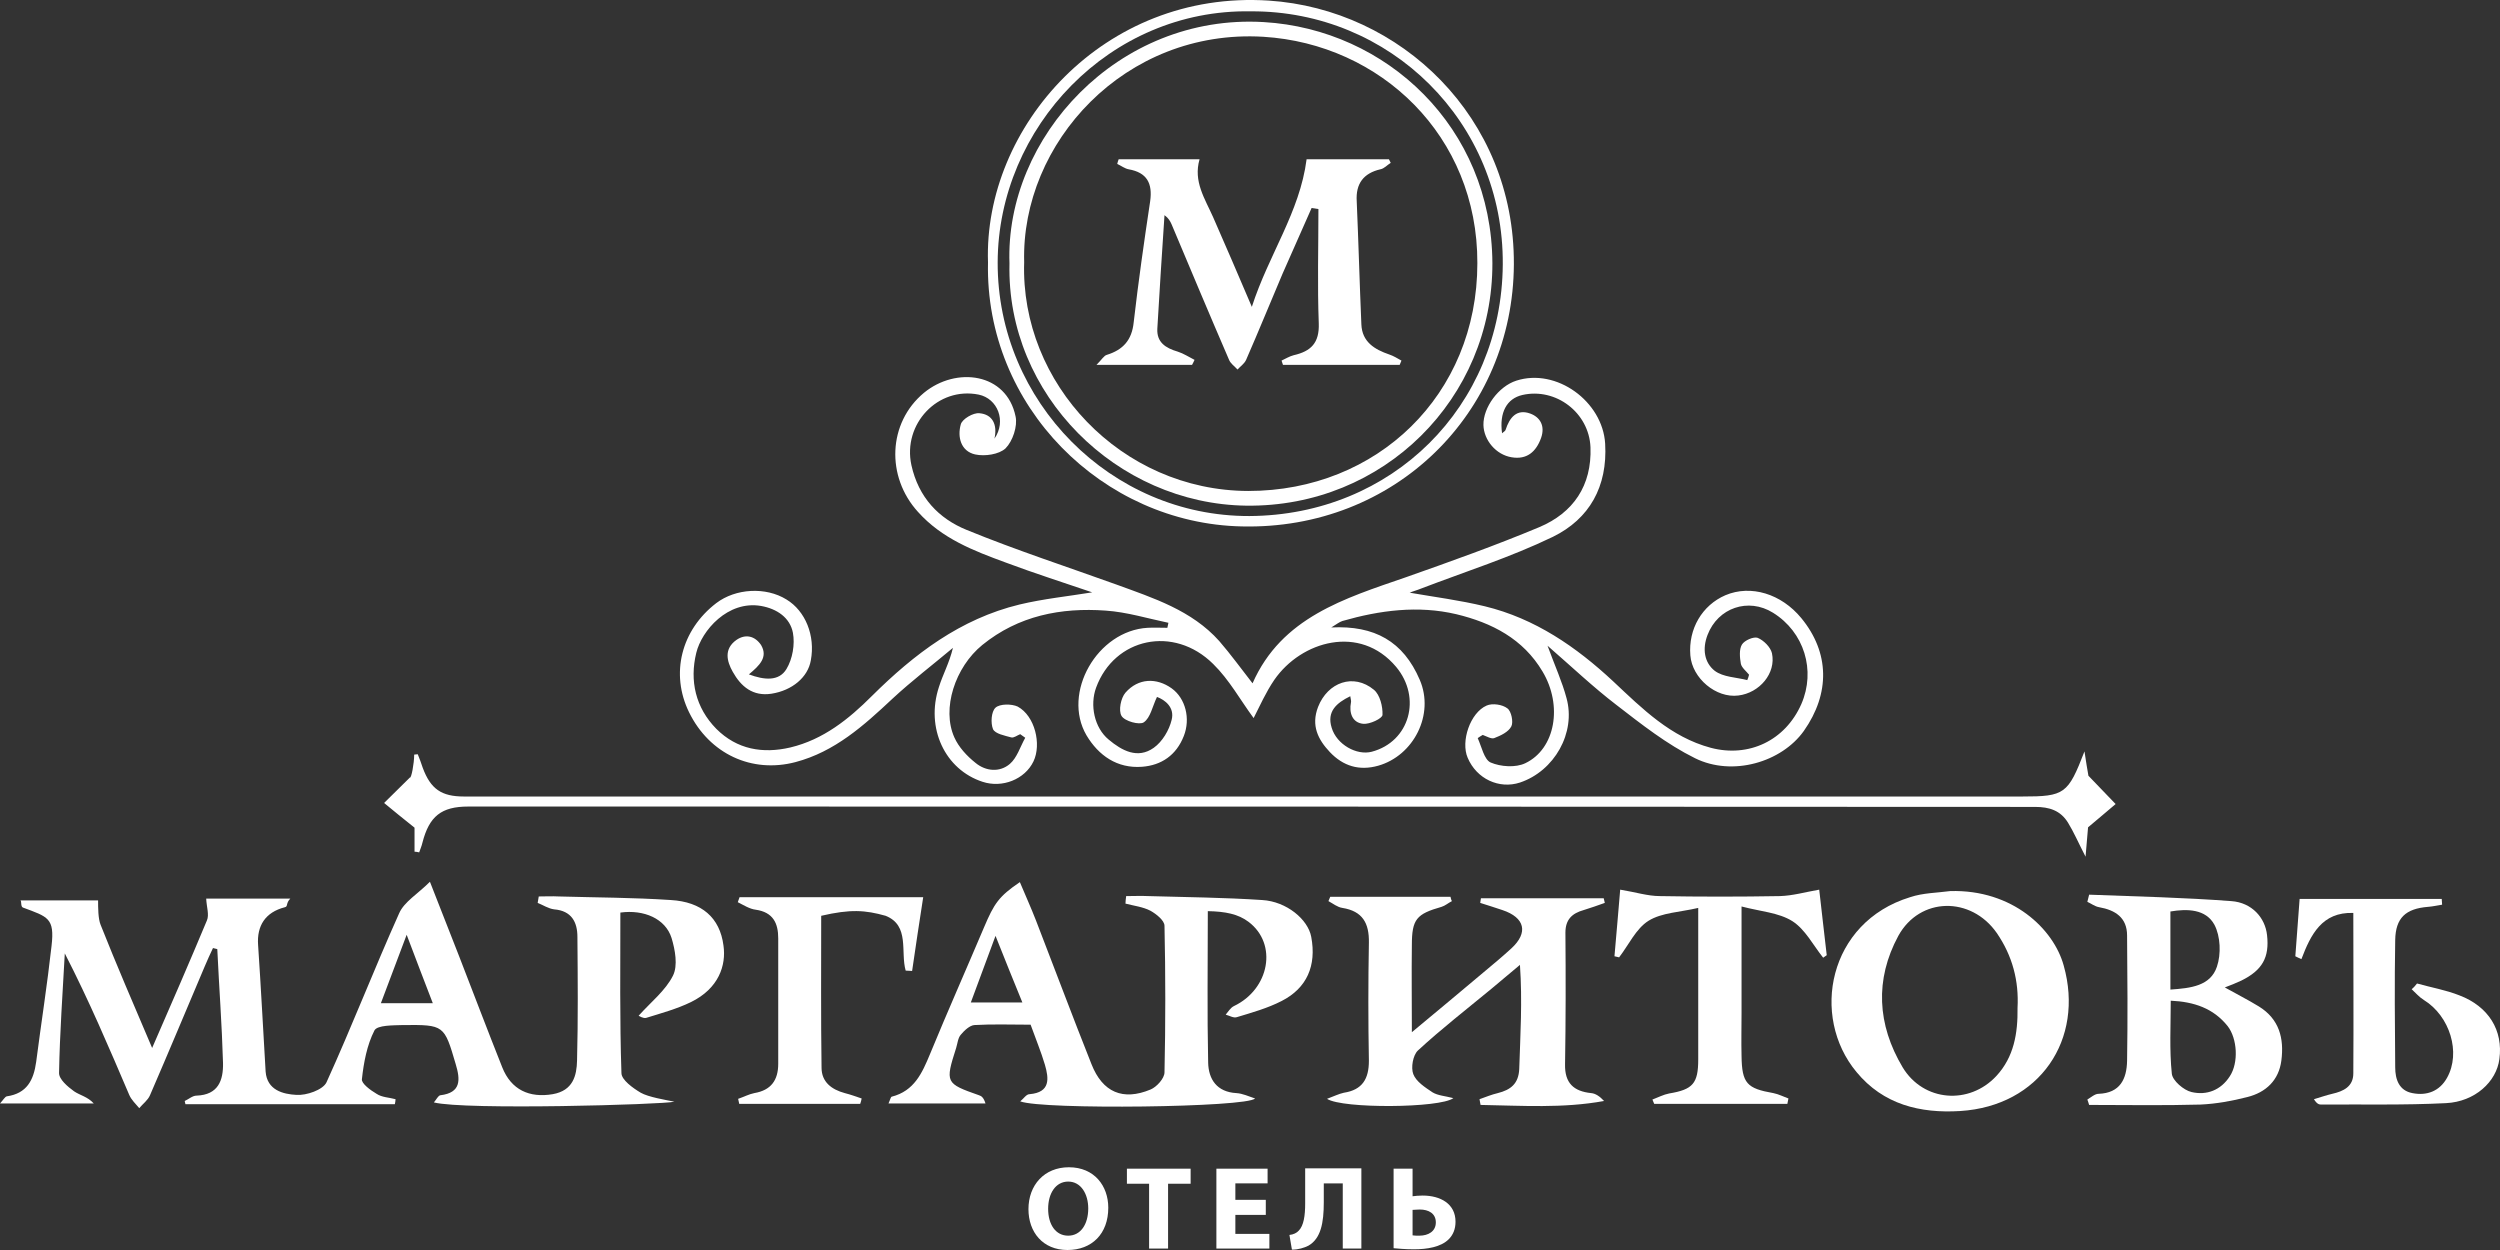 <svg width="144" height="72" viewBox="0 0 144 72" fill="none" xmlns="http://www.w3.org/2000/svg">
<rect x="0" y="0" width="144" height="72" fill="#333333" stroke="none"/>
<path d="M41.672 54.462C41.465 52.853 40.414 51.945 38.641 51.842C36.496 51.698 34.331 51.698 32.187 51.636C31.795 51.615 31.403 51.636 31.032 51.636C31.011 51.76 30.991 51.883 30.97 52.007C31.279 52.131 31.589 52.337 31.919 52.379C32.929 52.461 33.259 53.121 33.259 53.967C33.279 56.34 33.3 58.713 33.238 61.086C33.218 61.952 33.011 62.819 31.836 63.025C30.496 63.252 29.444 62.777 28.929 61.477C28.083 59.352 27.279 57.227 26.454 55.102C25.918 53.72 25.382 52.358 24.764 50.79C24.063 51.491 23.279 51.945 22.991 52.606C21.547 55.824 20.269 59.125 18.805 62.344C18.599 62.777 17.65 63.107 17.073 63.066C16.31 63.025 15.382 62.798 15.3 61.725C15.155 59.291 15.031 56.877 14.867 54.442C14.784 53.328 15.279 52.544 16.413 52.255C16.599 52.214 16.454 52.028 16.722 51.76C14.867 51.76 13.444 51.76 11.877 51.76C11.897 52.234 12.062 52.688 11.918 53.018C10.928 55.391 9.897 57.764 8.763 60.363C7.691 57.846 6.701 55.556 5.794 53.266C5.65 52.915 5.65 52.275 5.65 51.863H1.175C1.258 51.904 1.175 52.214 1.32 52.275C2.763 52.812 3.155 52.874 2.969 54.483C2.722 56.711 2.371 58.94 2.083 61.168C1.938 62.22 1.546 62.984 0.392 63.149C0.289 63.169 0.186 63.355 0 63.561H5.402C5.052 63.169 4.598 63.087 4.268 62.86C3.897 62.592 3.382 62.158 3.402 61.787C3.443 59.497 3.608 57.207 3.732 54.916C5.134 57.64 6.289 60.363 7.444 63.066C7.567 63.355 7.815 63.582 8.021 63.83C8.227 63.582 8.516 63.376 8.639 63.087C9.712 60.611 10.743 58.135 11.794 55.659C11.939 55.308 12.104 54.958 12.268 54.607C12.351 54.627 12.433 54.648 12.516 54.669C12.619 56.856 12.784 59.043 12.846 61.23C12.866 62.22 12.578 63.066 11.32 63.108C11.093 63.108 10.866 63.314 10.639 63.417L10.681 63.603H22.743C22.764 63.499 22.784 63.396 22.784 63.314C22.413 63.211 22.001 63.211 21.692 63.004C21.341 62.798 20.805 62.406 20.846 62.158C20.949 61.209 21.135 60.198 21.568 59.352C21.733 59.043 22.64 59.063 23.217 59.043C25.588 59.022 25.588 59.043 26.248 61.292C26.516 62.179 26.578 62.942 25.362 63.087C25.238 63.108 25.135 63.334 24.991 63.499C26.764 63.953 38.228 63.623 38.847 63.458C38.331 63.355 37.342 63.19 36.908 62.942C36.455 62.674 35.795 62.2 35.795 61.808C35.692 58.733 35.733 55.639 35.733 52.564C37.094 52.379 38.331 52.915 38.682 54.029C38.888 54.71 39.053 55.618 38.764 56.196C38.331 57.062 37.486 57.722 36.785 58.506C36.826 58.527 37.053 58.672 37.218 58.63C38.084 58.362 38.991 58.114 39.795 57.722C41.404 56.938 41.837 55.597 41.672 54.462ZM21.939 57.784C22.413 56.526 22.867 55.329 23.424 53.843C23.98 55.308 24.434 56.505 24.929 57.784H21.939Z" fill="white"/>
<path d="M64.868 51.615C65.301 51.615 65.714 51.594 66.147 51.615C68.332 51.677 70.539 51.698 72.704 51.842C74.106 51.925 75.343 52.956 75.528 53.967C75.838 55.618 75.281 56.918 73.817 57.66C73.013 58.073 72.126 58.321 71.24 58.589C71.054 58.651 70.827 58.506 70.6 58.444C70.745 58.279 70.868 58.052 71.075 57.949C73.116 56.98 73.611 54.38 71.92 53.101C71.322 52.647 70.58 52.502 69.57 52.482C69.57 55.68 69.528 58.3 69.59 61.209C69.611 62.158 70.085 62.901 71.219 62.963C71.57 62.984 71.92 63.149 72.291 63.272C71.838 63.788 60.043 63.933 58.765 63.438C58.971 63.272 59.115 63.025 59.301 63.025C60.518 62.922 60.414 62.117 60.188 61.333C59.961 60.57 59.652 59.827 59.363 59.022C58.249 59.022 57.198 58.981 56.126 59.043C55.858 59.063 55.548 59.352 55.342 59.6C55.177 59.786 55.157 60.095 55.074 60.363C54.435 62.365 54.456 62.406 56.394 63.087C56.538 63.128 56.662 63.231 56.765 63.561C54.93 63.561 53.095 63.561 51.177 63.561C51.28 63.334 51.301 63.19 51.363 63.169C52.662 62.839 53.115 61.807 53.569 60.714C54.579 58.259 55.651 55.845 56.682 53.41C57.26 52.048 57.528 51.636 58.744 50.81C59.054 51.553 59.384 52.275 59.672 53.018C60.744 55.783 61.775 58.548 62.868 61.292C63.507 62.922 64.683 63.417 66.27 62.757C66.621 62.612 67.075 62.117 67.075 61.766C67.136 58.96 67.136 56.154 67.075 53.328C67.075 53.018 66.6 52.647 66.27 52.461C65.837 52.234 65.301 52.172 64.827 52.048C64.827 51.925 64.848 51.76 64.868 51.615ZM57.342 53.905C56.806 55.35 56.373 56.505 55.919 57.743C56.93 57.743 57.858 57.743 58.889 57.743C58.373 56.484 57.899 55.308 57.342 53.905Z" fill="white"/>
<path d="M83.632 51.904C83.426 52.007 83.24 52.172 83.034 52.234C81.591 52.647 81.323 52.936 81.323 54.442C81.302 56.051 81.323 57.66 81.323 59.455C82.828 58.197 84.209 57.062 85.57 55.907C86.065 55.494 86.56 55.081 87.055 54.627C88.044 53.72 87.838 52.853 86.539 52.42C86.127 52.275 85.694 52.151 85.261 52.007C85.281 51.925 85.281 51.821 85.302 51.739C87.653 51.739 90.024 51.739 92.374 51.739C92.395 51.821 92.416 51.925 92.436 52.007C92.024 52.151 91.632 52.296 91.22 52.42C90.56 52.605 90.168 52.956 90.168 53.72C90.189 56.257 90.189 58.775 90.147 61.312C90.127 62.385 90.642 62.86 91.653 62.963C91.9 62.984 92.148 63.149 92.395 63.417C90.024 63.85 87.653 63.685 85.281 63.644C85.261 63.541 85.24 63.417 85.219 63.314C85.57 63.19 85.921 63.045 86.271 62.963C87.013 62.777 87.467 62.426 87.508 61.581C87.57 59.62 87.694 57.681 87.549 55.577C86.993 56.03 86.457 56.505 85.9 56.959C84.477 58.135 83.013 59.27 81.673 60.508C81.384 60.776 81.261 61.498 81.405 61.869C81.57 62.303 82.085 62.633 82.518 62.922C82.828 63.107 83.24 63.128 83.714 63.252C82.951 63.83 77.322 63.871 76.436 63.293C76.828 63.149 77.116 63.004 77.405 62.942C78.477 62.777 78.848 62.138 78.848 61.106C78.807 58.836 78.807 56.567 78.848 54.297C78.869 53.163 78.477 52.482 77.322 52.296C77.034 52.255 76.786 52.048 76.518 51.904C76.559 51.821 76.58 51.739 76.621 51.656C78.931 51.656 81.24 51.656 83.549 51.656C83.57 51.76 83.591 51.842 83.632 51.904Z" fill="white"/>
<path d="M112.334 51.326C115.922 51.223 118.293 53.513 118.87 55.618C120.066 59.868 117.489 63.706 112.911 63.995C110.602 64.139 108.478 63.623 106.932 61.746C104.272 58.548 105.303 53.121 110.025 51.677C110.767 51.429 111.571 51.429 112.334 51.326ZM116.21 58.053C116.293 56.505 115.922 55.061 115.014 53.74C113.53 51.615 110.581 51.656 109.344 53.905C107.983 56.422 108.128 59.022 109.592 61.477C110.787 63.458 113.427 63.664 114.994 61.973C116.004 60.879 116.231 59.517 116.21 58.053Z" fill="white"/>
<path d="M120.231 63.334C120.437 63.211 120.664 63.004 120.87 63.004C122.128 62.963 122.499 62.138 122.52 61.106C122.561 58.692 122.54 56.299 122.52 53.885C122.52 52.853 121.839 52.42 120.911 52.255C120.664 52.213 120.458 52.048 120.231 51.945C120.272 51.801 120.293 51.677 120.334 51.533C123.056 51.636 125.798 51.698 128.52 51.904C129.716 51.986 130.479 52.874 130.582 53.864C130.726 55.143 130.314 55.886 129.097 56.484C128.788 56.629 128.479 56.753 128.149 56.876C128.809 57.248 129.468 57.578 130.108 57.97C131.283 58.692 131.572 59.806 131.407 61.085C131.262 62.22 130.52 62.922 129.448 63.19C128.561 63.417 127.654 63.582 126.747 63.623C124.602 63.685 122.458 63.644 120.334 63.644C120.293 63.52 120.272 63.438 120.231 63.334ZM125.035 57.64C125.035 59.063 124.953 60.466 125.097 61.849C125.138 62.241 125.778 62.798 126.231 62.901C127.097 63.107 127.922 62.798 128.437 61.993C128.953 61.209 128.87 59.827 128.314 59.105C127.489 58.073 126.376 57.702 125.035 57.64ZM125.015 57C126.19 56.918 127.324 56.794 127.695 55.68C127.943 54.958 127.901 53.926 127.551 53.266C127.056 52.358 125.984 52.337 125.015 52.502C125.015 54.008 125.015 55.453 125.015 57Z" fill="white"/>
<path d="M139.221 56.649C140.025 56.876 140.871 57.021 141.654 57.33C143.345 57.97 144.191 59.352 143.964 61.003C143.799 62.303 142.562 63.458 140.891 63.541C138.5 63.664 136.087 63.603 133.695 63.623C133.572 63.623 133.448 63.582 133.283 63.314C133.633 63.211 133.984 63.087 134.335 63.004C134.974 62.86 135.551 62.592 135.551 61.828C135.572 58.733 135.551 55.659 135.551 52.585C133.737 52.523 133.097 53.843 132.561 55.246C132.438 55.184 132.314 55.143 132.211 55.081C132.293 53.967 132.376 52.874 132.458 51.78C135.242 51.78 137.943 51.78 140.644 51.78C140.644 51.883 140.665 51.986 140.665 52.11C140.397 52.152 140.129 52.214 139.861 52.234C138.561 52.337 137.984 52.874 137.964 54.153C137.922 56.587 137.943 59.022 137.964 61.477C137.964 62.179 138.19 62.819 138.953 62.963C139.778 63.128 140.52 62.86 140.953 62.076C141.757 60.632 141.118 58.527 139.613 57.599C139.345 57.434 139.139 57.186 138.912 56.98C139.056 56.856 139.139 56.753 139.221 56.649Z" fill="white"/>
<path d="M104.787 51.244C104.911 52.399 105.076 53.72 105.22 55.019C105.158 55.061 105.076 55.123 105.014 55.164C104.437 54.442 103.983 53.534 103.241 53.059C102.457 52.564 101.406 52.502 100.313 52.213C100.313 54.442 100.313 56.381 100.313 58.341C100.313 59.166 100.292 59.992 100.313 60.817C100.333 62.406 100.622 62.695 102.148 62.963C102.457 63.025 102.725 63.169 103.014 63.272C102.993 63.376 102.973 63.479 102.952 63.582C100.395 63.582 97.838 63.582 95.282 63.582C95.24 63.499 95.22 63.417 95.179 63.334C95.508 63.211 95.818 63.045 96.148 62.983C97.509 62.757 97.818 62.406 97.818 61.023C97.818 58.218 97.818 55.391 97.818 52.296C96.766 52.544 95.715 52.564 94.952 53.039C94.23 53.493 93.818 54.421 93.261 55.143C93.178 55.123 93.096 55.102 92.993 55.081C93.117 53.74 93.22 52.399 93.323 51.244C94.21 51.388 94.91 51.615 95.612 51.615C97.921 51.656 100.21 51.656 102.519 51.615C103.261 51.594 103.962 51.388 104.787 51.244Z" fill="white"/>
<path d="M47.301 52.75C47.301 55.659 47.28 58.589 47.321 61.498C47.321 62.323 47.899 62.757 48.661 62.963C48.992 63.045 49.321 63.169 49.631 63.272C49.61 63.376 49.589 63.479 49.548 63.582C47.218 63.582 44.909 63.582 42.579 63.582C42.558 63.479 42.538 63.396 42.517 63.293C42.826 63.19 43.136 63.025 43.445 62.963C44.414 62.798 44.826 62.22 44.826 61.271C44.826 58.857 44.826 56.464 44.826 54.05C44.826 53.183 44.538 52.544 43.527 52.399C43.177 52.358 42.826 52.131 42.496 51.966C42.538 51.863 42.558 51.78 42.599 51.677C46.063 51.677 49.528 51.677 53.177 51.677C52.95 53.121 52.744 54.524 52.538 55.927C52.414 55.927 52.291 55.907 52.167 55.907C51.858 54.834 52.414 53.307 51.012 52.75C49.837 52.42 48.992 52.358 47.301 52.75Z" fill="white"/>
<path d="M43.136 38.844C44.022 39.174 44.868 39.256 45.301 38.534C45.651 37.956 45.795 37.111 45.672 36.45C45.507 35.584 44.764 35.068 43.837 34.903C41.919 34.573 40.414 36.326 40.105 37.606C39.713 39.215 40.063 40.762 41.259 41.98C42.455 43.176 43.94 43.424 45.527 43.053C47.424 42.599 48.888 41.423 50.229 40.081C52.662 37.667 55.322 35.646 58.724 34.82C60.105 34.49 61.528 34.346 62.91 34.119C61.281 33.562 59.59 33.025 57.94 32.406C56.084 31.725 54.249 31.024 52.868 29.477C51.033 27.454 51.136 24.36 53.218 22.627C55.074 21.1 57.981 21.471 58.497 23.988C58.621 24.545 58.332 25.412 57.92 25.825C57.548 26.175 56.724 26.299 56.167 26.175C55.342 25.99 55.136 25.164 55.342 24.442C55.425 24.133 56.064 23.761 56.414 23.802C57.157 23.864 57.466 24.442 57.28 25.267C57.981 24.256 57.466 22.957 56.373 22.73C54.023 22.255 51.981 24.422 52.497 26.794C52.909 28.651 54.064 29.869 55.693 30.529C58.518 31.684 61.425 32.633 64.291 33.665C66.435 34.449 68.642 35.15 70.229 36.925C70.889 37.688 71.487 38.514 72.147 39.359C73.817 35.563 77.446 34.469 80.972 33.252C83.549 32.344 86.147 31.416 88.663 30.364C90.622 29.538 91.694 27.97 91.612 25.763C91.529 23.761 89.611 22.317 87.694 22.75C86.787 22.957 86.354 23.761 86.519 24.958C86.601 24.875 86.704 24.834 86.725 24.752C86.951 24.05 87.364 23.534 88.147 23.823C88.704 24.029 89.013 24.525 88.766 25.226C88.477 26.031 87.941 26.485 87.075 26.34C86.168 26.196 85.467 25.35 85.446 24.483C85.426 23.472 86.312 22.255 87.343 21.925C89.653 21.182 92.313 23.122 92.457 25.556C92.601 28.032 91.55 29.889 89.447 30.921C87.013 32.097 84.415 32.922 81.879 33.892C81.632 33.995 81.384 34.057 81.199 34.139C82.621 34.387 84.085 34.573 85.529 34.923C88.415 35.625 90.787 37.255 92.931 39.256C94.601 40.824 96.23 42.454 98.54 43.073C100.725 43.651 102.828 42.661 103.756 40.556C104.602 38.617 103.921 36.409 102.127 35.295C100.705 34.408 98.952 35.006 98.354 36.574C98.045 37.379 98.168 38.163 98.766 38.637C99.261 39.009 100.004 39.009 100.643 39.174C100.684 39.071 100.725 38.967 100.746 38.864C100.581 38.658 100.313 38.452 100.272 38.225C100.21 37.874 100.169 37.399 100.333 37.131C100.478 36.883 101.014 36.657 101.241 36.739C101.591 36.883 101.983 37.276 102.065 37.626C102.313 38.782 101.344 39.916 100.127 40.061C98.849 40.226 97.467 39.071 97.364 37.75C97.241 36.223 98.045 34.861 99.385 34.284C100.849 33.665 102.602 34.201 103.756 35.604C105.385 37.585 105.426 39.937 103.901 42.103C102.622 43.898 99.797 44.745 97.632 43.672C96.003 42.867 94.54 41.712 93.096 40.597C91.776 39.586 90.56 38.431 89.137 37.193C89.57 38.369 89.983 39.277 90.23 40.205C90.787 42.207 89.529 44.414 87.549 45.075C86.354 45.467 85.055 44.868 84.539 43.651C84.127 42.702 84.683 41.051 85.632 40.639C85.962 40.494 86.539 40.577 86.828 40.804C87.055 40.969 87.178 41.588 87.055 41.835C86.89 42.165 86.436 42.372 86.065 42.516C85.9 42.578 85.632 42.413 85.405 42.331C85.302 42.392 85.199 42.454 85.116 42.516C85.343 43.011 85.488 43.754 85.859 43.919C86.436 44.167 87.302 44.229 87.859 43.96C89.591 43.135 90.024 40.639 88.849 38.678C87.735 36.801 85.941 35.873 83.879 35.377C81.673 34.861 79.487 35.15 77.322 35.769C77.137 35.831 76.992 35.955 76.683 36.141C79.178 36.017 80.828 36.945 81.776 39.153C82.642 41.154 81.426 43.527 79.384 44.105C78.291 44.414 77.364 44.126 76.601 43.321C75.92 42.599 75.508 41.794 75.92 40.721C76.477 39.297 77.962 38.761 79.137 39.731C79.487 40.02 79.652 40.7 79.632 41.175C79.632 41.381 78.889 41.732 78.518 41.691C77.9 41.629 77.694 41.072 77.817 40.453C77.838 40.37 77.797 40.267 77.776 40.102C76.972 40.494 76.415 40.989 76.704 41.918C76.992 42.888 78.147 43.527 79.013 43.3C81.199 42.722 81.9 40.185 80.415 38.41C78.333 35.934 74.951 36.925 73.405 39.153C72.91 39.875 72.559 40.68 72.209 41.361C71.446 40.329 70.807 39.153 69.879 38.245C67.611 35.996 64.188 36.739 63.136 39.607C62.765 40.618 63.033 41.918 63.858 42.599C64.621 43.238 65.528 43.733 66.456 43.073C66.951 42.722 67.343 42.062 67.487 41.464C67.672 40.742 67.095 40.309 66.642 40.143C66.374 40.7 66.27 41.34 65.879 41.608C65.631 41.773 64.786 41.546 64.6 41.237C64.415 40.928 64.559 40.205 64.827 39.896C65.569 39.05 66.621 39.029 67.487 39.648C68.291 40.226 68.58 41.402 68.188 42.392C67.755 43.507 66.889 44.084 65.775 44.167C64.353 44.27 63.281 43.527 62.58 42.351C61.157 39.916 63.198 36.326 66.106 36.161C66.477 36.141 66.868 36.161 67.24 36.161C67.26 36.058 67.281 35.976 67.301 35.873C66.106 35.625 64.909 35.254 63.693 35.171C61.116 34.985 58.662 35.46 56.579 37.152C55.012 38.431 54.229 40.824 54.971 42.475C55.218 43.032 55.693 43.548 56.188 43.94C56.785 44.435 57.59 44.497 58.167 44.002C58.579 43.651 58.765 43.011 59.054 42.495C58.951 42.434 58.868 42.351 58.765 42.289C58.6 42.351 58.394 42.516 58.249 42.475C57.878 42.372 57.322 42.269 57.198 42C57.054 41.65 57.095 40.989 57.342 40.762C57.59 40.535 58.27 40.535 58.621 40.7C59.61 41.237 60.002 42.867 59.528 43.857C59.033 44.889 57.734 45.405 56.6 45.033C54.435 44.332 53.301 41.938 54.084 39.566C54.311 38.844 54.682 38.183 54.889 37.317C53.734 38.286 52.517 39.215 51.404 40.247C49.754 41.794 48.084 43.3 45.816 43.898C43.3 44.559 40.867 43.424 39.692 41.031C38.599 38.802 39.239 36.285 41.259 34.738C42.373 33.892 44.105 33.789 45.301 34.531C46.393 35.192 46.971 36.615 46.703 38.039C46.538 39.009 45.63 39.772 44.435 39.958C43.362 40.123 42.682 39.545 42.208 38.699C41.857 38.08 41.692 37.379 42.414 36.863C42.95 36.492 43.486 36.636 43.837 37.152C44.249 37.853 43.754 38.328 43.136 38.844Z" fill="white"/>
<path d="M23.877 49.057C23.877 48.5 23.877 47.963 23.877 47.674C23.217 47.138 22.66 46.705 22.124 46.251C22.619 45.755 23.114 45.281 23.609 44.786C23.692 44.848 23.857 43.981 23.857 43.465C23.918 43.465 23.98 43.445 24.063 43.445C24.166 43.713 24.269 43.961 24.351 44.229C24.805 45.446 25.424 45.879 26.723 45.879C56.641 45.879 86.56 45.879 116.478 45.879C118.932 45.879 119.117 45.735 120.066 43.28C120.148 43.816 120.231 44.352 120.293 44.683C120.87 45.281 121.365 45.797 121.86 46.313C121.365 46.746 120.849 47.158 120.272 47.654C120.252 47.963 120.19 48.541 120.128 49.346C119.695 48.5 119.447 47.922 119.117 47.386C118.684 46.684 118.045 46.478 117.221 46.478C87.158 46.457 57.074 46.457 26.97 46.457C25.424 46.457 24.723 47.014 24.331 48.541C24.29 48.727 24.207 48.912 24.145 49.098C24.063 49.077 23.96 49.057 23.877 49.057Z" fill="white"/>
<path d="M56.909 15.116C56.641 7.338 63.549 -0.585 73.075 0.034C80.663 0.529 87.24 6.74 87.199 15.22C87.158 23.803 80.333 30.529 71.528 30.322C63.528 30.157 56.724 23.411 56.909 15.116ZM72.044 0.653C63.94 0.509 57.486 7.338 57.466 15.116C57.445 23.142 64.002 29.745 71.961 29.724C80.188 29.683 86.498 23.411 86.56 15.24C86.622 7.028 80.065 0.612 72.044 0.653Z" fill="white"/>
<path d="M58.146 15.178C57.878 7.936 64.394 0.777 72.786 1.272C79.859 1.685 85.921 7.338 85.962 15.158C85.982 22.957 79.694 29.229 71.776 29.126C64.332 29.023 57.961 22.75 58.146 15.178ZM58.992 15.096C58.765 22.09 64.58 28.259 71.899 28.28C79.322 28.28 85.096 22.75 85.096 15.158C85.116 7.812 79.508 2.531 72.765 2.118C64.786 1.643 58.806 8.246 58.992 15.096Z" fill="white"/>
<path d="M64.435 9.174C65.961 9.174 67.487 9.174 69.095 9.174C68.724 10.453 69.404 11.444 69.879 12.517C70.6 14.147 71.301 15.797 72.106 17.675C73.075 14.662 74.868 12.228 75.26 9.174C76.766 9.174 78.374 9.174 80.003 9.174C80.044 9.236 80.065 9.319 80.106 9.381C79.9 9.504 79.735 9.711 79.508 9.752C78.539 9.979 78.085 10.577 78.147 11.588C78.25 13.94 78.312 16.313 78.415 18.686C78.456 19.697 79.178 20.13 80.023 20.419C80.271 20.501 80.498 20.646 80.724 20.77C80.683 20.852 80.663 20.935 80.621 21.017C78.374 21.017 76.147 21.017 73.899 21.017C73.879 20.935 73.838 20.852 73.817 20.77C74.044 20.666 74.271 20.522 74.518 20.46C75.508 20.233 76.003 19.759 75.961 18.624C75.879 16.437 75.941 14.25 75.941 12.042C75.817 12.021 75.673 12.001 75.549 11.98C74.992 13.239 74.436 14.497 73.879 15.756C73.178 17.407 72.497 19.078 71.776 20.728C71.673 20.955 71.446 21.1 71.281 21.285C71.116 21.1 70.868 20.935 70.786 20.708C69.672 18.129 68.58 15.529 67.487 12.929C67.404 12.744 67.322 12.579 67.075 12.393C66.93 14.58 66.786 16.767 66.662 18.933C66.621 19.717 67.136 20.047 67.837 20.254C68.167 20.357 68.477 20.563 68.806 20.728C68.765 20.831 68.703 20.935 68.662 21.017C66.93 21.017 65.177 21.017 63.157 21.017C63.466 20.708 63.59 20.481 63.755 20.439C64.683 20.151 65.198 19.594 65.301 18.562C65.569 16.23 65.899 13.92 66.25 11.588C66.394 10.557 66.064 9.938 65.013 9.752C64.786 9.711 64.579 9.546 64.353 9.442C64.373 9.36 64.394 9.277 64.435 9.174Z" fill="white"/>
<path d="M63.837 69.565C63.837 71.072 62.889 72 61.487 72C60.064 72 59.239 70.968 59.239 69.648C59.239 68.266 60.146 67.234 61.569 67.234C63.033 67.234 63.837 68.307 63.837 69.565ZM60.373 69.627C60.373 70.535 60.806 71.175 61.528 71.175C62.25 71.175 62.683 70.514 62.683 69.607C62.683 68.781 62.27 68.059 61.528 68.059C60.806 68.059 60.373 68.74 60.373 69.627Z" fill="white"/>
<path d="M66.188 68.183H64.91V67.316H68.58V68.183H67.281V71.917H66.188V68.183Z" fill="white"/>
<path d="M72.91 69.978H71.157V71.072H73.116V71.917H70.064V67.316H73.013V68.162H71.157V69.111H72.91V69.978Z" fill="white"/>
<path d="M78.415 67.316V71.917H77.343V68.162H76.25V69.256C76.25 70.432 76.085 71.34 75.363 71.752C75.116 71.876 74.786 71.979 74.415 71.979L74.271 71.133C74.497 71.113 74.704 71.01 74.807 70.886C75.095 70.597 75.178 70.019 75.178 69.318V67.296H78.415V67.316Z" fill="white"/>
<path d="M81.364 67.316V68.905C81.508 68.885 81.735 68.864 81.941 68.864C82.972 68.864 83.838 69.338 83.838 70.37C83.838 70.803 83.694 71.133 83.446 71.381C82.993 71.835 82.189 71.959 81.446 71.959C80.91 71.959 80.518 71.917 80.271 71.897V67.316H81.364ZM81.343 71.154C81.467 71.175 81.591 71.175 81.755 71.175C82.271 71.175 82.704 70.927 82.704 70.411C82.704 69.895 82.292 69.668 81.776 69.668C81.611 69.668 81.487 69.689 81.364 69.689V71.154H81.343Z" fill="white"/>
</svg>

